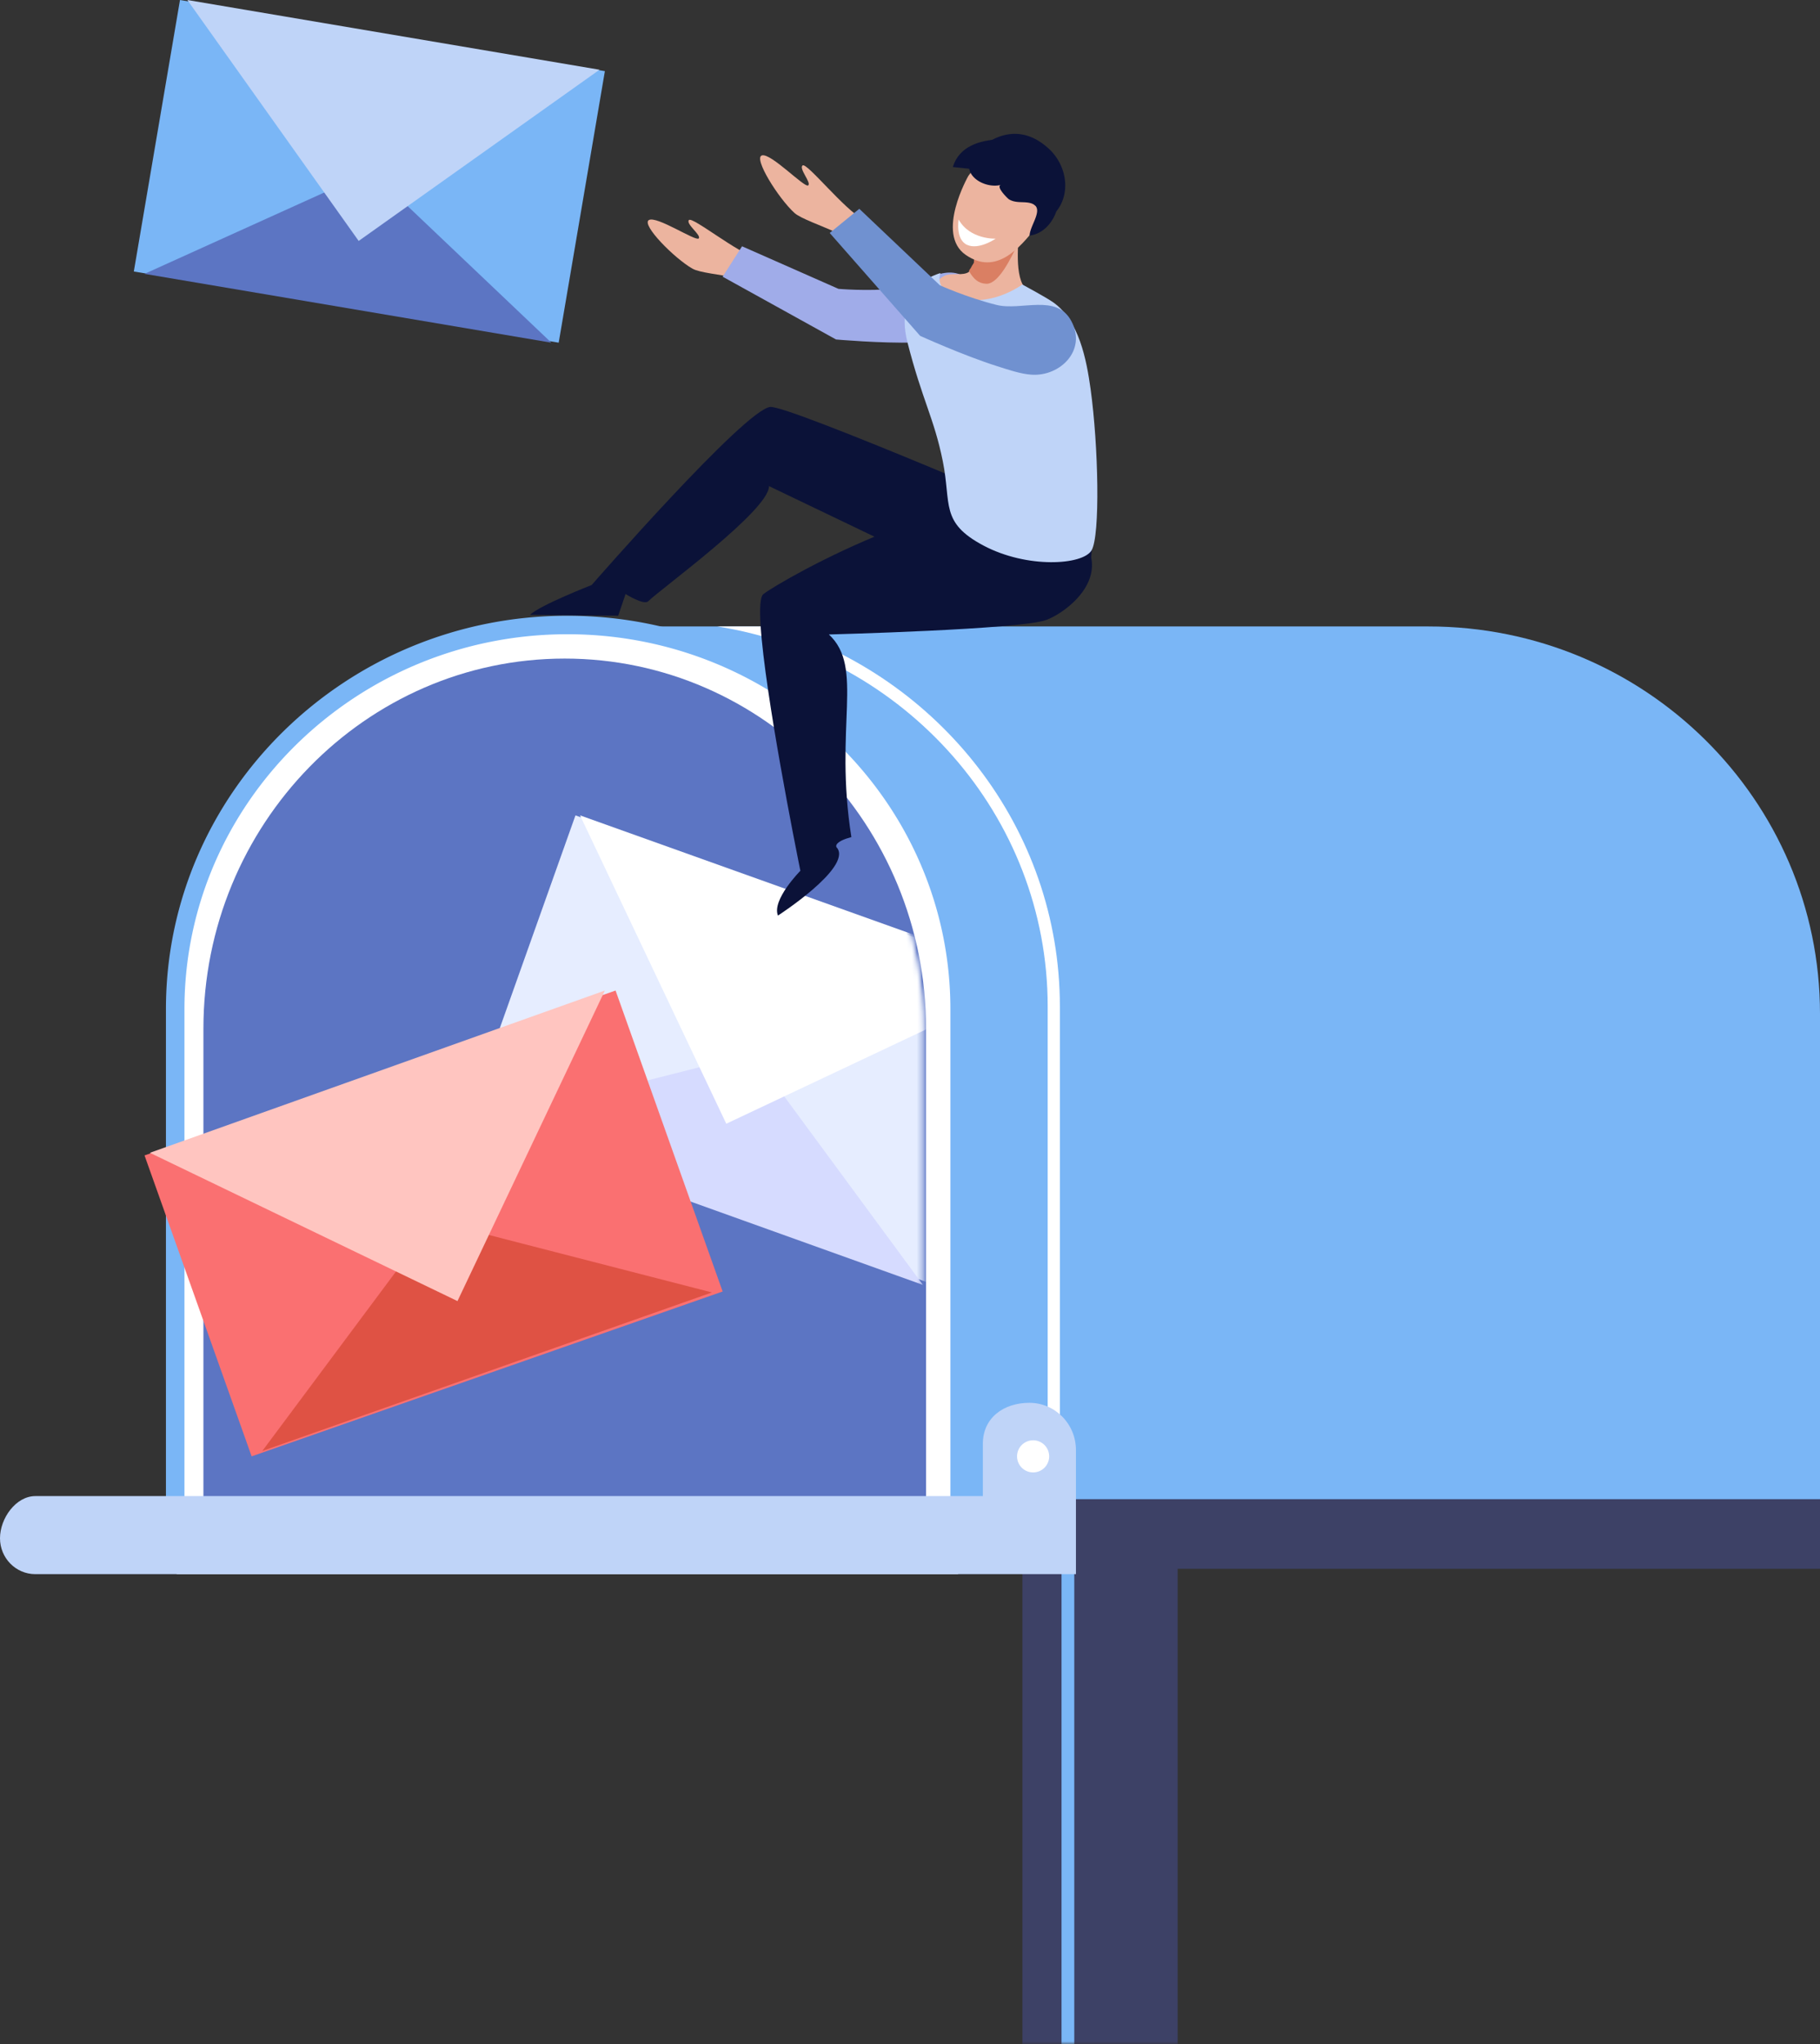 <svg xmlns="http://www.w3.org/2000/svg" xmlns:xlink="http://www.w3.org/1999/xlink" viewBox="0 0 340 381.761">
  <rect x="0" y="0" width="340" height="381.761" fill="#333333" stroke="none"/>
  <defs>
    <path id="a" d="M0 0h400v397H0Z"/>
    <path id="c" d="M134.648 170.149V69.203C134.648 31.041 104.447 0 67.324 0 30.194 0 0 31.041 0 69.203V170.15h134.648"/>
  </defs>
  <g fill="none" fill-rule="evenodd" transform="translate(-28 -15.239)">
    <mask id="b" fill="#fff">
      <use xlink:href="#a" width="100%" height="100%"/>
    </mask>
    <g mask="url(#b)">
      <path fill="#3d4166" d="M219 479.239h29v-180h-29z"/>
      <path fill="#7ab6f6" d="M133.17 132.239h161.66c40.411 0 73.17 32.388 73.17 72.344v102.656H60V204.583c0-39.956 32.759-72.344 73.17-72.344"/>
      <path fill="#fff" d="M61 309.239v-103.83c0-40.41 32.684-73.17 73.003-73.17 40.316 0 72.997 32.76 72.997 73.17v103.83H61"/>
      <path fill="#7ab6f6" d="M60.727 307.239c.957 0 1.73-.773 1.73-1.727V203.707c0-38.606 32.094-70.014 71.545-70.014 39.45 0 71.544 31.408 71.544 70.014v101.805a1.727 1.727 0 1 0 3.454 0V203.707c0-40.511-33.646-73.468-74.998-73.468-41.356 0-75.002 32.957-75.002 73.468v101.805c0 .954.776 1.727 1.727 1.727"/>
      <path fill="#fff" d="M162 132.239h10.353C203.38 141.545 226 169.84 226 203.225v103.863c0 .634-.506 1.15-1.137 1.15-.628 0-1.14-.516-1.14-1.15V203.225c0-35.725-26.772-65.44-61.723-70.986"/>
      <path fill="#3d4166" d="M203 308.239h165v-13H203Z"/>
      <path fill="#7ab6f6" d="M227.503 480.239c.654 0 1.188-.397 1.188-.885V295.112c0-.483-.534-.873-1.188-.873-.66 0-1.194.39-1.194.873v184.242c0 .488.534.885 1.194.885"/>
      <path fill="#5c75c3" d="M201 308.239V207.382c0-38.129-30.28-69.143-67.5-69.143-37.226 0-67.5 31.014-67.5 69.143v100.857h135"/>
      <path fill="#bfd4f8" d="M34.605 294.66h177.004v-9.764c0-4.873 3.896-7.657 8.694-7.657 4.8 0 8.697 3.945 8.697 8.824v23.176H34.605c-3.65 0-6.605-3.005-6.605-6.707s2.954-7.872 6.605-7.872"/>
      <path fill="#fff" d="M218 287.237a3.002 3.002 0 0 0 3.002 3.002 3 3 0 1 0-3.002-3.002"/>
      <g transform="translate(65.77 138.73)">
        <mask id="d" fill="#fff">
          <use xlink:href="#c" width="100%" height="100%"/>
        </mask>
        <path fill="#e6edff" d="m49.676 85.179 87.129 31.308 20.066-56.388-87.138-31.305-20.057 56.385" mask="url(#d)"/>
        <path fill="#9fabe7" d="M134.648 116.487 50.983 86.386l.012-.003 83.653 30.101v.003" mask="url(#d)"/>
        <path fill="#d6dbff" d="M134.648 116.487 50.983 86.486l51.874-13.191 31.791 43.192" mask="url(#d)"/>
        <path fill="#fff" d="M155.564 59.179 97.908 86.383 70.592 28.794l84.972 30.385" mask="url(#d)"/>
      </g>
      <path fill="#fa7071" d="M75.009 287.239 163 256.449l-20.003-56.21L55 231.035l20.009 56.204"/>
      <path fill="#df5244" d="m77 286.239 32.035-43L161 256.628l-84 29.61"/>
      <path fill="#ffc5c0" d="m141 200.239-27.538 58L56 230.544l85-30.305"/>
      <path fill="#ecb49f" d="M169.55 63.516c-3.689-.957-12.232-7.91-12.853-7.174-.616.735 2.379 2.828 1.828 3.43-.561.596-7.86-4.283-9.308-3.433-1.45.852 4.72 7.123 8.147 9.08 2.68 1.521 15.3 1.296 14.609 5.82l-2.422-7.723"/>
      <path fill="#a0ace9" d="M166.623 61.239 163 66.916l21.184 11.727s8.382.746 14.742.569c2.055-.058 4.497-.067 6.372-.587 4.887-1.327 7.959-7.172 3.641-11.098-4.116-3.734-9.057 1.24-13.603 1.642-5.556.488-10.698.018-10.698.018l-18.015-7.948"/>
      <path fill="#0b1238" d="M225.051 111.42c-14.09-8.929-51.336 12.284-54.45 14.79-2.374 1.912 2.878 30.822 5.515 44.542.834 4.308 1.404 7.12 1.404 7.12s-5.375 5.423-4.191 8.367c0 0 13.705-8.858 11.092-12.593-.515-.421-.208-1.316 2.628-2.067-3.274-20.693 2.459-31.646-4.203-37.842 0 0 35.93-.925 40.648-2.723 4.715-1.799 15.651-10.672 1.557-19.595"/>
      <path fill="#0b1238" d="M227.998 113.596s-52.709-22.728-56.112-22.352c-4.83.53-33.353 33.255-33.353 33.255s-9.623 3.75-11.533 5.572l16.483.168 1.382-4.049s3.413 2.135 4.22 1.35c2.448-2.388 22.645-17.034 22.574-21.51l41.52 19.907s15.022-.253 14.819-12.341"/>
      <path fill="#ecb49f" d="M218.472 56.146c-.076 3.28-1.109 9.991.89 12.74 1.856 2.56 11.346 6.445 7.885 10.578-1.92 2.28-6.462 3.283-9.175 3.861-5.012 1.062-11.525 1.59-16.295-.65-2.573-1.204-4.372-3.624-3.594-6.652.478-1.85 1.962-2.67 2.91-4.202 1.078-1.773 1.278-4.112 3.364-5.081 1.35-.63 3.486.096 4.588-.749 1.136-.854 1.42-3.643 1.435-4.938.058-4.289 5.848-7.445 7.992-4.907"/>
      <path fill="#ecb49f" d="m209.456 65.207.35-.589a2.756 2.756 0 0 1-.35.589m.066-2.313.006-.243c.065-.264.11-.533.144-.807.02-.083.044-.163.068-.243-.045.413-.115.86-.218 1.293m7.942-1.802.015-.355.029.262-.044.093"/>
      <path fill="#da7f63" d="M212.299 68.239c-.03 0-.06-.003-.091-.003-1.465-.081-2.315-.865-3.208-2.396l.172-.285c.155-.186.288-.411.406-.664l.357-.585.015-.51c.118-.487.2-.991.251-1.456.914-2.894 3.959-5.101 6.416-5.101.472 0 .92.081 1.329.252.072 1.456-.155 1.336.054 3.266l-.018.4c-1.068 2.116-3.356 7.082-5.683 7.082"/>
      <path fill="#ecb49f" d="M208.892 48.109s-6.167 10.803-.49 14.73c5.684 3.935 10.07-1.28 13.15-5.145 3.447-4.343 3.856-6.066-2.735-10.719-6.361-4.484-9.925 1.134-9.925 1.134"/>
      <path fill="#0b1238" d="M206 46.435c1.179-3.86 4.949-5.001 8.707-5.181 1.626-.073 3.782.085 5.063 1.223 1.221 1.096 3.144 4.157 3.23 5.762l-17-1.804"/>
      <path fill="#0b1238" d="M223.956 43.04c-7.568-6.995-14.395 1.316-14.395 1.316a3.66 3.66 0 0 0-.432.965c-.912 3.157 3.224 5.166 5.872 4.444-1.056.287 1.243 2.557 1.497 2.71 1.412.833 2.933.29 4.277.783l.322.155.358.288c1.068 1.236-1.09 3.874-1.112 5.538 2.437-.315 4.183-2.24 4.985-4.5 2.78-3.475 1.938-8.632-1.372-11.7"/>
      <path fill="#ecb49f" d="M189.256 56.222c-3.511-1.833-10.501-10.645-11.308-10.088-.8.55 1.724 3.305 1.013 3.74-.711.436-6.928-6.066-8.609-5.612-1.683.453 3.053 8.007 6.054 10.741 2.352 2.132 15.233 5.069 13.42 9.236l-.57-8.017"/>
      <path fill="#0b1238" d="M231.163 109.558s5.698 21.186-12.643 21.68l-10.52-23 23.163 1.32"/>
      <path fill="#bfd4f8" d="M211.729 117.133c-8.143-4.323-5.985-7.733-7.6-15.738-1.605-8.002-3.862-11.446-6.606-22.23-2.74-10.782 6.181-12.926 6.181-12.926s-1.565 3.435 4.19 4.775c5.763 1.336 11.09-2.637 11.09-2.637s4.377 2.358 5.73 3.302c4.865 3.388 6.259 10.728 7.022 16.215 1.469 10.635 1.82 27.373.18 30.137-1.639 2.763-12.05 3.422-20.187-.898"/>
      <path fill="#fff" d="M214 59.814s-4.797.206-6.916-3.575c0 0-.631 3.705 1.569 4.727 2.203 1.022 5.347-1.152 5.347-1.152"/>
      <path fill="#7091d0" d="M188.528 54.239 183 58.75l16.89 19.212s8.017 3.648 14.36 5.658c2.045.648 4.458 1.483 6.494 1.601 5.279.337 10.316-4.533 7.398-10.01-2.775-5.21-9.37-1.864-13.987-3.026-5.656-1.418-10.577-3.667-10.577-3.667l-15.05-14.28"/>
      <path fill="#7ab6f6" d="m53 65.945 79.372 13.294L141 28.529 61.625 15.24 53 65.945"/>
      <path fill="#5c75c3" d="m55 66.386 42.311-19.147 33.689 32-76-12.853"/>
      <path fill="#bfd4f8" d="M95.006 60.239 63 15.239l77 13.024Z"/>
    </g>
  </g>
</svg>